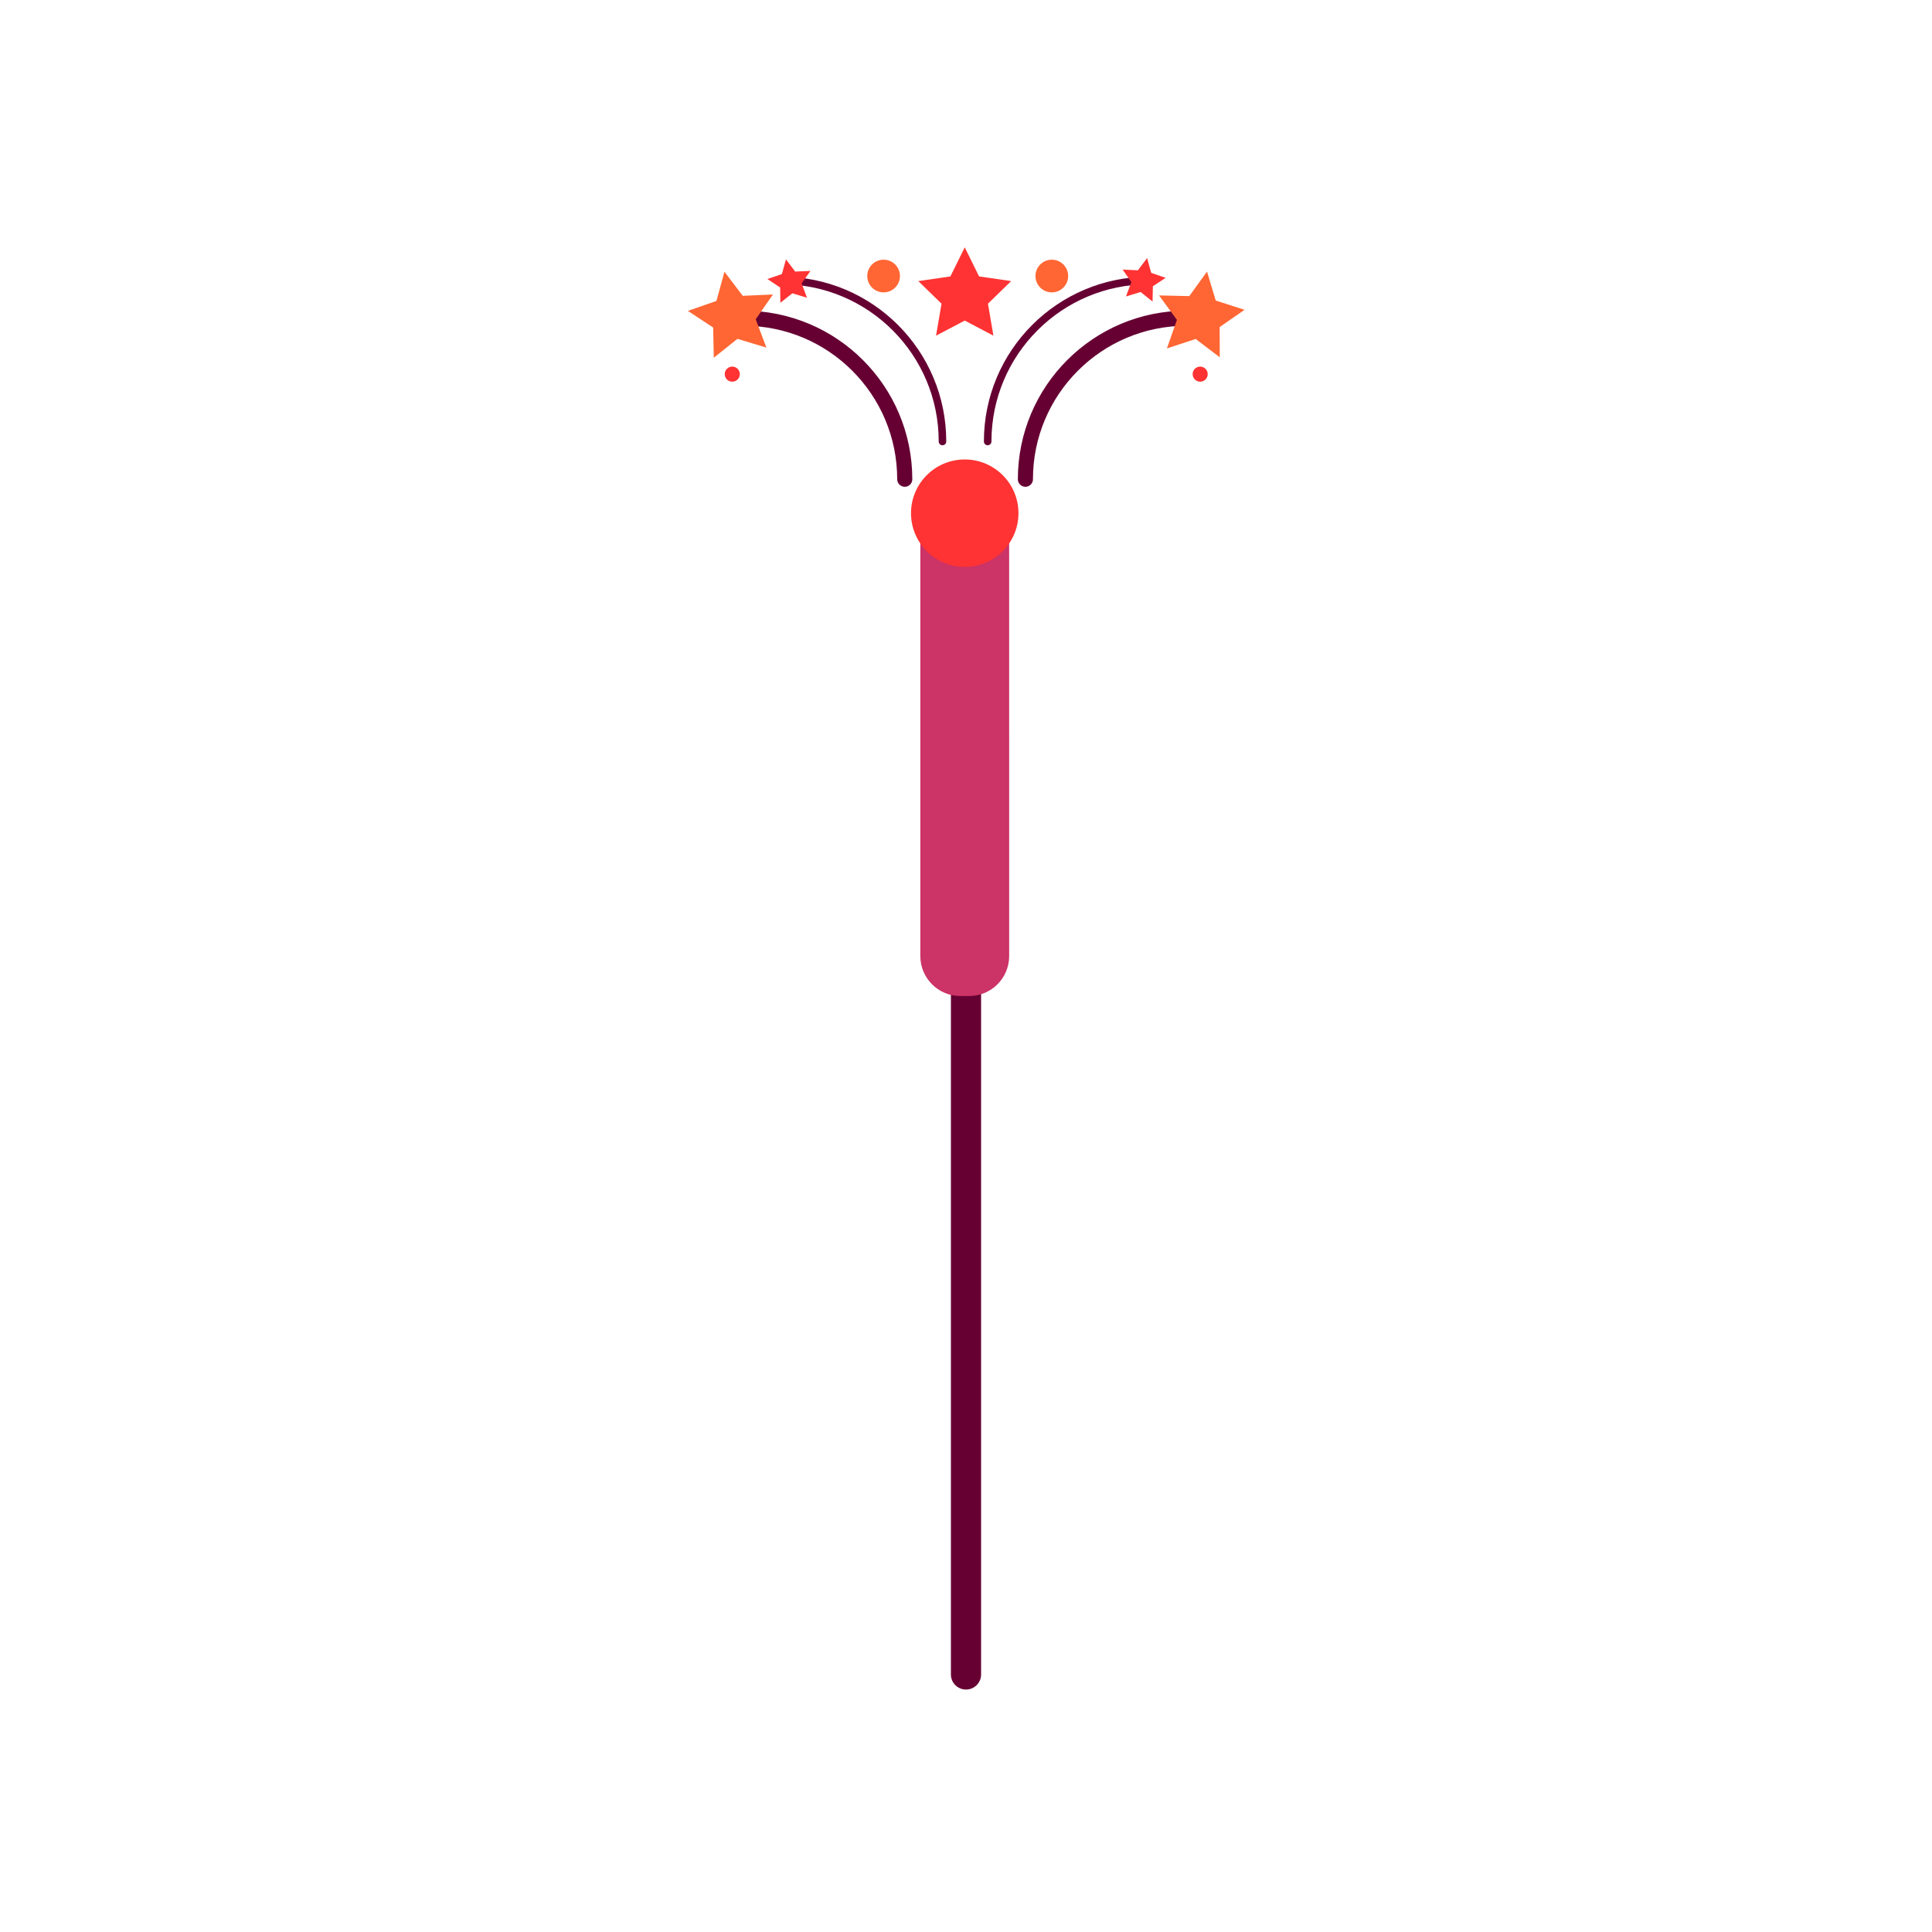 <?xml version="1.0" ?><!DOCTYPE svg  PUBLIC '-//W3C//DTD SVG 1.1//EN'  'http://www.w3.org/Graphics/SVG/1.1/DTD/svg11.dtd'><svg enable-background="new 0 0 512 512" height="512px" id="Layer_1" version="1.1" viewBox="0 0 512 512" width="512px" xml:space="preserve" xmlns="http://www.w3.org/2000/svg" xmlns:xlink="http://www.w3.org/1999/xlink"><path d="M260,443.75c0,2.209-1.791,4-4,4l0,0c-2.209,0-4-1.791-4-4v-230c0-2.209,1.791-4,4-4l0,0  c2.209,0,4,1.791,4,4V443.75z" fill="#660033"/><path d="  M314.406,84.336c-23.563,0-42.664,19.102-42.664,42.664" fill="none" stroke="#660033" stroke-linecap="round" stroke-linejoin="round" stroke-miterlimit="10" stroke-width="4"/><polygon fill="#FF6633" points="319.872,71.968 322.179,79.648 329.813,82.103 323.223,86.67 323.248,94.688 316.866,89.831   309.247,92.333 311.896,84.765 307.161,78.291 315.179,78.471 "/><polygon fill="#FF3333" points="255.666,65.554 259.468,73.256 267.968,74.491 261.816,80.486 263.269,88.952 255.666,84.955   248.063,88.952 249.516,80.486 243.364,74.491 251.864,73.256 "/><path d="M267.438,253.363c0,5.851-4.743,10.594-10.594,10.594h-2.354c-5.851,0-10.594-4.743-10.594-10.594V133.303  c0-5.851,4.743-10.594,10.594-10.594h2.354c5.851,0,10.594,4.743,10.594,10.594V253.363z" fill="#CC3366"/><circle cx="255.666" cy="136" fill="#FF3333" r="14.239"/><path d="  M197.105,84.336c23.563,0,42.664,19.102,42.664,42.664" fill="none" stroke="#660033" stroke-linecap="round" stroke-linejoin="round" stroke-miterlimit="10" stroke-width="4"/><path d="  M304.406,74.336c-23.563,0-42.664,19.102-42.664,42.664" fill="none" stroke="#660033" stroke-linecap="round" stroke-linejoin="round" stroke-miterlimit="10" stroke-width="2"/><path d="  M207.105,74.336c23.563,0,42.664,19.102,42.664,42.664" fill="none" stroke="#660033" stroke-linecap="round" stroke-linejoin="round" stroke-miterlimit="10" stroke-width="2"/><polygon fill="#FF6633" points="191.987,72.016 196.835,78.402 204.848,78.028 200.271,84.613 203.103,92.116 195.424,89.8   189.163,94.812 188.994,86.794 182.293,82.389 189.867,79.749 "/><polygon fill="#FF3333" points="303.999,68.397 305.075,72.303 308.902,73.631 305.521,75.86 305.441,79.911 302.274,77.383   298.397,78.56 299.823,74.767 297.508,71.445 301.555,71.628 "/><polygon fill="#FF3333" points="208.293,68.73 210.728,71.969 214.775,71.8 212.448,75.113 213.859,78.911 209.986,77.722   206.812,80.238 206.746,76.188 203.373,73.946 207.205,72.632 "/><circle cx="234.167" cy="73.152" fill="#FF6633" r="4.333"/><circle cx="194.06" cy="99.152" fill="#FF3333" r="1.999"/><circle cx="318.06" cy="99.152" fill="#FF3333" r="1.999"/><circle cx="278.741" cy="73.152" fill="#FF6633" r="4.333"/></svg>